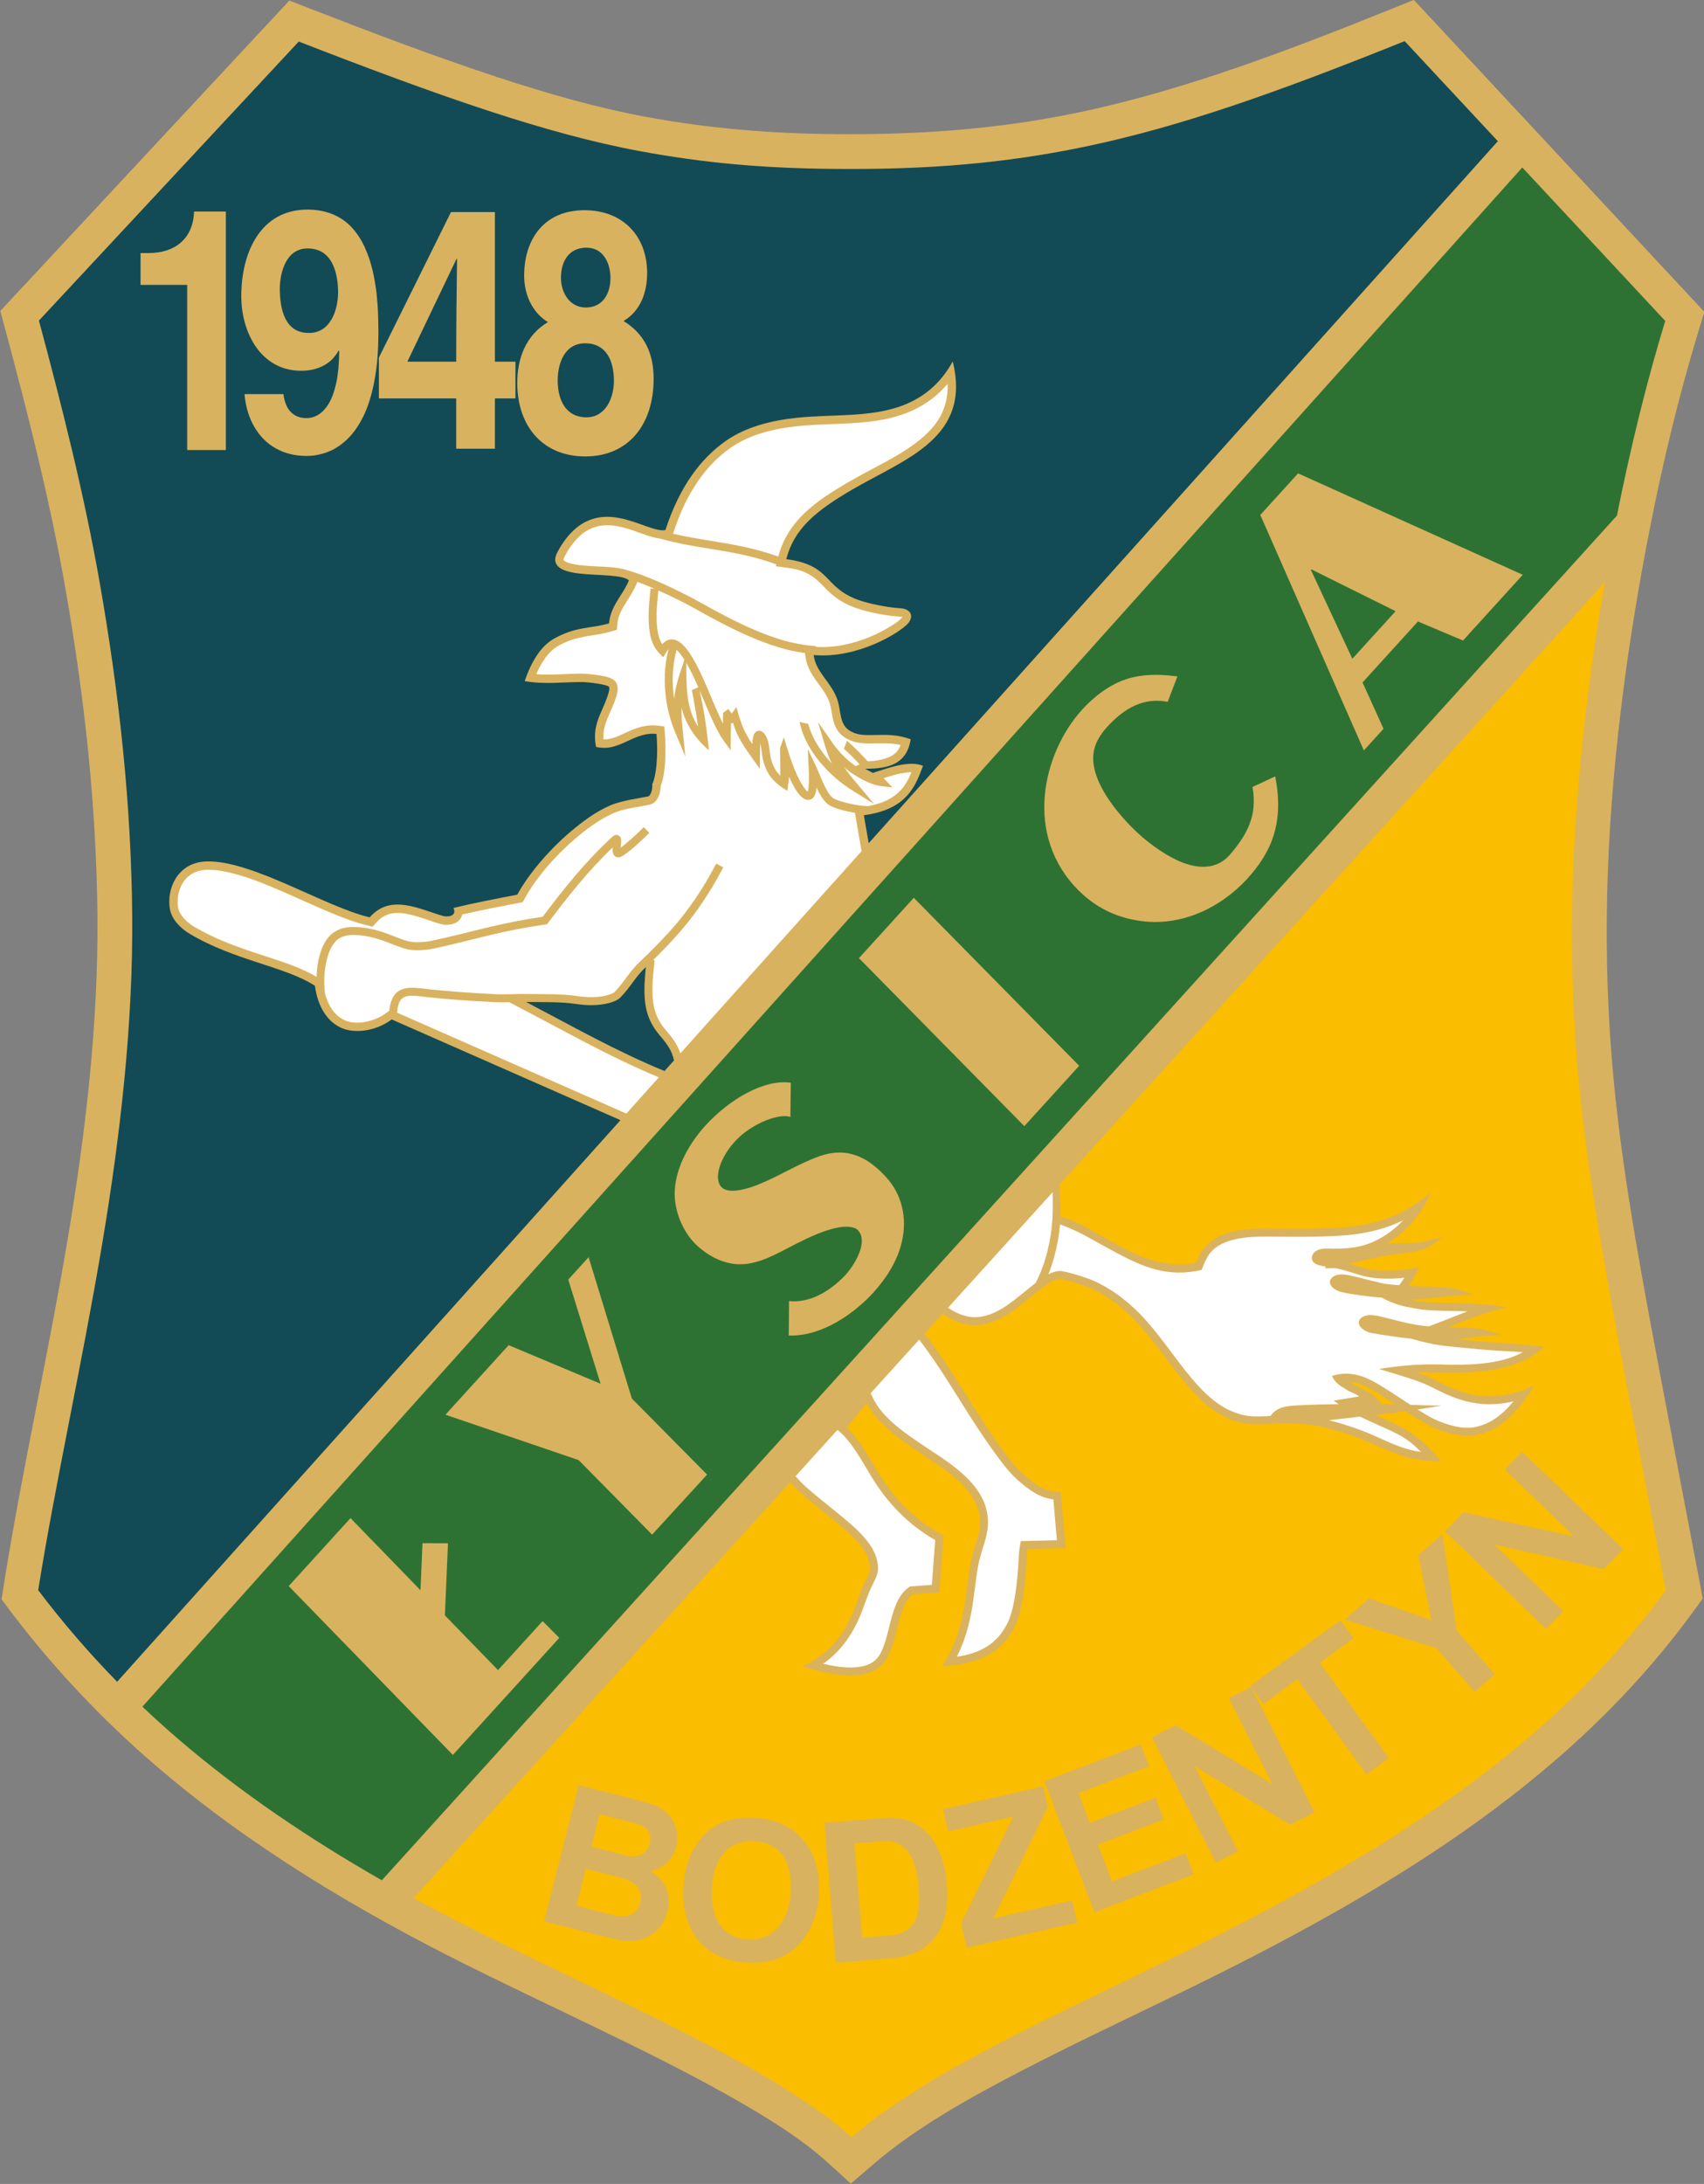 <?xml version="1.0" encoding="UTF-8"?>
<svg xmlns="http://www.w3.org/2000/svg" xmlns:xlink="http://www.w3.org/1999/xlink" width="442.7pt" height="567pt" viewBox="0 0 442.7 567" version="1.1">
<rect x="0" y="0" width="442.7" height="567" fill="#808080" stroke="none"/>
<defs>
<clipPath id="clip1">
  <path d="M 0 0 L 442.699 0 L 442.699 567 L 0 567 Z M 0 0 "/>
</clipPath>
</defs>
<g id="surface1">
<g clip-path="url(#clip1)" clip-rule="nonzero">
<path style=" stroke:none;fill-rule:evenodd;fill:rgb(85.156%,69.727%,37.256%);fill-opacity:1;" d="M 440.078 418.16 C 423.312 441.207 402.773 459.805 379.461 476.027 C 359.117 490.188 336.781 502.449 314.594 513.461 C 298.16 521.621 281.457 529.297 265.168 537.742 C 252.234 544.445 238.195 552.215 227.105 561.715 L 221.039 566.91 L 215.137 561.531 C 207.914 554.949 198.449 549.242 189.961 544.445 C 178.633 538.043 166.891 532.25 155.18 526.582 C 143.852 521.098 132.457 515.742 121.195 510.125 C 92.641 495.879 64.734 479.227 40.465 458.387 C 26.488 446.383 13.836 432.988 2.719 418.297 L 0.398 415.227 L 1 411.426 C 5.773 381.395 12.551 351.66 17.598 321.648 C 22.238 294.051 25.547 265.82 25.309 237.809 C 25.066 209.242 21.93 180.879 16.988 152.758 C 13.012 130.117 7.348 107.758 1.383 85.57 L 0.082 80.73 L 3.5 77.062 C 26 52.918 48.5 28.773 71 4.629 L 75.172 0.148 L 80.879 2.363 C 96.836 8.551 112.902 14.66 129.16 20.004 C 141.855 24.18 154.852 27.949 168.008 30.371 C 184.418 33.398 200.316 34.672 217.02 34.82 C 238.852 35.012 259.645 33.57 281.016 29.027 C 308.52 23.18 335.531 12.766 361.559 2.297 L 367.312 -0.02 L 442.793 80.969 L 441.273 85.953 C 436.219 102.523 432.148 119.465 428.781 136.457 C 422.617 167.535 418.254 200.66 417.539 232.363 C 417.172 248.824 417.723 265.125 419.336 281.512 C 421.969 308.188 427.168 334.789 432.113 361.117 C 435.25 377.805 438.48 394.477 441.648 411.156 L 442.375 414.996 Z M 440.078 418.16 "/>
</g>
<path style=" stroke:none;fill-rule:evenodd;fill:rgb(18.042%,44.701%,19.994%);fill-opacity:1;" d="M 395.496 43.477 L 432.629 83.316 C 427.742 99.328 423.547 116.508 420.082 133.855 L 99.203 488.164 C 80.543 477.496 62.559 465.445 46.355 451.531 C 43.16 448.785 40.039 445.973 36.996 443.086 Z M 395.496 43.477 "/>
<path style=" stroke:none;fill-rule:evenodd;fill:rgb(7.054%,29.417%,33.714%);fill-opacity:1;" d="M 10.113 83.227 C 32.613 59.078 55.113 34.934 77.613 10.789 C 113.84 24.84 141.734 34.719 166.367 39.262 C 182.914 42.312 198.066 43.691 216.941 43.855 C 240.414 44.066 260.965 42.531 282.895 37.867 C 306.555 32.836 330.793 24.414 364.934 10.68 L 389.141 36.656 L 225.691 218.91 L 224.426 211.652 C 228.883 211.082 231.887 209.73 233.945 208.145 C 237.613 205.32 238.883 201.18 239.797 198.828 C 236.266 197.352 231.148 199.277 226.738 200.66 L 224.781 199.594 C 230.883 199.57 235.551 198.41 236.602 191.945 C 233.207 190.641 230.129 190.785 227.562 190.82 C 224.652 190.863 223.074 190.914 221.219 189.973 C 217.773 188.223 218.707 184.523 217.363 181.141 C 215.637 176.789 211.949 174.473 211.395 170.07 C 222.902 171.059 233.863 164.191 235.902 161.848 C 237.414 160.105 236.832 158.059 233.75 157.898 C 231.449 157.777 227.66 157.141 224.449 156.223 C 221.012 155.242 218.48 153.801 215.98 151.203 C 213.547 148.676 211.477 146.09 204.281 145.172 C 206.285 137.27 211.996 132.594 221.375 127.125 C 235.082 119.137 252.445 113.766 247.52 93.844 C 244.129 100.055 239.234 103.68 233.59 105.602 C 225.48 108.359 216.312 107.531 207.191 108.449 C 200.539 109.121 193.828 110.805 188.672 114.395 C 182.023 119.023 176.508 126.414 172.879 137.617 C 170.32 138.102 165.992 135.488 161.059 134.52 C 156.609 133.645 150.453 133.852 145.438 142.246 C 144.656 143.555 143.934 144.895 144.375 146.09 C 144.93 147.59 146.828 148.484 150.559 148.906 C 155.23 149.434 161.758 149.152 163.395 150.676 C 162.59 152.613 161.488 154.168 160.516 155.746 C 159.34 157.652 158.422 159.527 158.223 161.84 C 153.484 163.242 149.918 162.551 144.109 165.707 C 141.156 167.309 138.379 170.742 136.324 176.82 C 141.293 177.773 146.707 177.035 151.219 177.07 C 152.914 177.086 157.746 177.703 158.191 178.305 C 158.707 179.008 157.27 182.344 156.293 184.547 C 155.121 187.211 154.066 189.879 154.852 193.914 C 158.398 194.719 160.844 193.387 163.805 192.043 C 165.848 191.113 168.059 190.25 170.559 190.543 C 171.035 196.332 170.449 201.699 169.449 203.594 C 169.605 204.801 169.062 206.602 168.395 206.758 C 167.113 207.051 161.402 207.852 158.703 209.031 C 155.277 210.527 152.574 212.398 149.496 214.871 C 143.105 220.012 137.348 226.836 134.391 232.27 C 128.914 233.332 123.23 234.406 117.812 235.723 C 118.387 236.953 117.891 237.949 115.902 237.926 C 114.188 237.902 108.148 234.926 103.562 234.844 C 101.078 234.797 98.492 235.418 96.043 238.16 C 84.219 235.363 65.52 223.32 53.676 223.645 C 46.062 223.852 43.23 230.832 44.145 236.031 C 44.66 238.949 47.285 241.246 49.246 242.418 C 60.914 249.387 74.051 250.895 81.82 255.926 C 82.594 261.781 85.383 265.547 89.004 267 C 92.301 268.32 97.703 267.738 101.758 264.664 L 161.199 290.816 L 30.43 436.625 C 23.113 429.156 16.273 421.23 9.926 412.844 C 14.258 385.578 21.254 354.414 26.512 323.148 C 31.297 294.684 34.582 265.672 34.348 237.734 C 34.102 208.762 30.98 180.164 25.891 151.191 C 21.93 128.66 16.219 105.941 10.113 83.227 Z M 10.113 83.227 "/>
<path style=" stroke:none;fill-rule:evenodd;fill:rgb(98.047%,74.022%,0%);fill-opacity:1;" d="M 416.859 151.258 C 411.891 180.293 409.027 208.84 408.504 232.16 C 407.465 278.398 413.391 310.402 423.23 362.785 C 426.039 377.723 429.223 394.176 432.766 412.844 C 416.078 435.789 396.07 453.457 374.297 468.609 C 355.398 481.762 332.688 494.391 310.574 505.367 C 276.645 522.211 242.109 536.961 221.223 554.852 C 201.703 537.059 158.219 518.492 125.227 502.035 C 119.277 499.066 113.34 495.984 107.453 492.773 L 205.281 384.793 C 207.766 387.695 211.484 390.453 214.445 392.922 C 219.27 396.945 224.691 400.887 225.801 405.43 C 226.438 408.031 225.539 409.062 224.668 410.836 C 223.473 413.266 222.762 415.945 221.336 419.199 C 219.418 423.586 215.824 429.457 208.418 432.602 C 219.973 436.227 227.754 436.016 230.727 429.945 C 233.48 424.332 233.422 416.578 237.156 413.902 L 244.027 413.395 L 245.141 398.648 C 236.578 394.152 231.355 387.562 228.098 382.184 C 225.723 378.258 223.199 373.602 220.031 370.613 L 225.137 364.273 C 225.609 365.18 226.145 366.055 226.797 366.926 C 229.02 369.895 232.242 372.469 235.027 374.453 C 237.262 376.047 239.316 377.422 241.328 378.73 C 247.512 382.762 252.719 386.812 254.176 392.086 C 255.664 397.477 253.141 400.078 252.023 406.441 C 250.754 413.656 250.898 423.125 244.844 432.539 C 255.027 432.039 260.5 428.648 263.645 422.242 C 266.551 416.312 266.672 403.797 266.957 402.129 L 276.832 401.898 L 275.57 387.301 C 271.691 387.367 269.285 385.727 265.969 382.867 C 263.637 380.859 261.828 378.309 259.711 375.402 C 253.699 367.152 247.598 355.84 240.219 346.23 L 244.895 341.07 C 248.086 343.242 251.324 344.516 255.152 343.898 C 257.484 343.523 259.895 342.543 262.426 340.844 C 265.434 338.828 268.367 336.035 272.086 333.418 C 272.762 332.945 274.055 332.121 275.383 332.031 C 277.035 332.32 279.125 332.914 281.562 333.746 C 285.348 335.043 290.254 338.039 294.559 342.453 C 296.914 344.863 299.141 347.664 301.359 350.586 C 306.051 356.77 310.637 363.301 316.32 366.801 C 318.715 368.281 321.465 369.348 324.102 369.668 C 327.191 370.043 330.207 369.543 333.383 369.555 C 337.344 369.574 341.023 369.832 343.898 370.523 C 359.871 374.375 360.562 379.125 374.379 379.395 C 372.312 376.887 370.043 374.426 366.672 372.086 C 364.02 370.242 360.594 368.875 357.324 367.34 C 359.91 367.039 362.508 366.727 365.137 366.371 C 366.887 367.508 368.699 368.652 370.547 369.695 C 375.273 372.363 380.215 372.906 382.211 372.727 C 388.215 372.188 393.43 368.234 398.484 359.77 C 393.484 362.047 388.66 362.949 383.93 362.277 C 380.195 361.75 377.438 360.574 373.77 358.711 C 372.336 357.984 369.965 356.887 367.965 356.285 C 369.387 356.215 372.281 356.266 374.145 356.32 C 384.859 356.637 394.98 355.621 401.117 349.648 C 394.848 348.863 385.605 348.484 378.602 347.656 C 382.52 347.23 386.383 346.559 390.293 346.617 C 388 345.926 386.215 345.285 384.242 344.98 C 382.73 344.746 380.406 344.719 378.934 344.652 C 378.039 344.613 377.188 344.586 376.367 344.562 C 381.141 342.633 385.926 340.617 391.473 339.43 C 382.715 337.867 375.266 338.508 369.848 337.961 C 368.508 337.828 367.309 337.617 366.297 337.348 C 372.508 337.266 376.047 336.184 382.898 336.098 C 380.379 335.293 378.473 334.535 376.277 334.328 C 373.281 334.043 369.984 334.055 365.953 333.824 C 367.004 332.316 368.059 330.617 368.824 328.938 C 364.848 329.902 360.723 330.059 357.574 329.754 C 354.734 329.484 352.715 328.676 350.547 328.008 C 353.719 327.457 356.68 326.469 361.922 325.66 C 364.719 325.23 368.156 324.961 369.684 324.352 C 371.754 323.527 372.617 322.84 374.648 321.246 C 371.973 321.727 370.73 322.371 368.426 322.621 C 365.973 322.887 363.031 322.66 360.449 322.809 C 366.684 319.035 370.117 313.285 371.699 309.637 C 363.934 316.207 356.191 318.23 348.125 318.734 C 342.52 319.082 336.809 319.047 331.594 318.992 C 328.027 318.957 324.508 318.945 321.602 319.457 C 317.254 320.219 314.758 321.82 312.945 323.902 C 311.859 325.148 311.258 326.598 310.734 327.898 C 295.922 330.484 285.391 318.203 275.473 315.891 C 275.543 313.609 275.398 310.285 275.238 307.578 Z M 362.43 364.586 C 357.691 361.453 353.574 358.77 350.695 358.824 C 351.605 359.555 353.781 360.293 356.344 361.961 C 357.324 362.598 358.223 363.406 358.871 364.488 C 360.074 364.516 361.254 364.547 362.43 364.586 Z M 362.43 364.586 "/>
<path style=" stroke:none;fill-rule:evenodd;fill:rgb(100%,100%,100%);fill-opacity:1;" d="M 246.188 99.652 C 243.074 103.344 239.102 106.023 234.293 107.66 C 225.754 110.566 216.289 109.719 207.41 110.617 C 201.434 111.219 194.906 112.707 189.914 116.18 C 182.309 121.473 177.75 129.633 174.949 138.289 L 174.859 138.562 C 178.145 139.34 181.453 139.887 184.809 140.426 C 190.855 141.398 196.453 142.41 202.207 144.5 C 204.664 135.047 212.254 129.926 220.277 125.246 C 222.168 124.145 224.09 123.109 226.02 122.082 C 231.996 118.887 239.922 114.945 243.691 109.117 C 245.613 106.145 246.297 102.945 246.188 99.652 Z M 223.84 220.973 L 176.75 273.48 C 176.105 271.531 175.09 269.93 173.449 268.008 C 173.301 267.836 173.152 267.66 173.008 267.488 C 171.816 266.074 170.938 264.703 170.328 262.945 C 169.016 259.172 169.559 254.23 169.961 250.328 L 170.066 249.293 L 169.688 249.254 C 172.312 246.695 174.801 244.098 177.223 241.262 C 181.121 236.695 184.605 231.395 187.414 226.098 L 187.898 225.18 L 186.066 224.211 L 185.582 225.125 C 182.844 230.289 179.441 235.465 175.645 239.914 C 172.637 243.434 169.531 246.574 166.176 249.75 C 165.035 250.828 164.016 252.059 163.082 253.32 C 161.992 254.797 160.961 256.23 159.668 257.543 C 159.16 258.062 157.477 258.477 156.793 258.605 C 154.613 259.016 152.262 258.941 150.078 258.617 C 145.738 257.969 141.727 258.152 137.383 258.059 C 135.848 258.027 134.312 258.074 132.777 258.109 L 132.742 258.094 L 132.73 258.113 C 131.27 258.145 129.805 258.168 128.344 258.094 C 121.969 257.77 115.48 257.328 109.141 256.57 C 103.867 255.941 101.68 257.547 101.133 262.41 L 100.445 262.93 C 97.734 264.984 93.09 266.293 89.812 264.98 C 86.891 263.809 85.258 260.98 84.457 258.031 C 84.086 255.121 84.184 251.938 84.91 249.086 C 85.375 247.27 86.332 244.789 87.984 243.723 C 89.625 242.664 91.34 242.66 93.219 242.797 C 95.469 242.961 97.844 243.605 99.961 244.367 C 101.914 245.07 103.781 245.973 105.809 246.449 C 107.664 246.883 110.738 246.68 112.609 246.277 C 117.305 245.273 121.918 244.082 126.582 242.945 C 131.613 241.719 136.559 240.742 141.691 240.02 L 142.117 239.961 L 142.379 239.617 C 147.57 232.699 152.902 225.984 159.172 220.02 C 159.109 220.895 159.133 221.941 159.934 222.41 C 160.379 222.672 160.887 222.637 161.34 222.426 C 163.02 221.648 166.582 218.332 167.965 216.949 L 168.699 216.219 L 167.23 214.75 L 166.5 215.484 C 165.715 216.266 164.887 217.02 164.051 217.75 C 163.434 218.289 162.184 219.406 161.223 220.082 C 161.324 218.945 161.75 217.391 160.648 216.875 C 160.098 216.617 159.555 216.832 159.141 217.211 C 152.281 223.477 146.543 230.625 140.977 238.027 C 135.926 238.75 131.051 239.723 126.09 240.93 C 121.449 242.059 116.848 243.246 112.172 244.25 C 110.621 244.578 107.824 244.789 106.281 244.43 C 104.359 243.977 102.523 243.086 100.664 242.418 C 98.367 241.586 95.812 240.906 93.371 240.727 C 91 240.555 88.926 240.648 86.859 241.977 C 83.598 244.078 82.406 249.152 82.223 253.609 C 77.875 251.012 72.422 249.391 67.676 247.832 C 61.688 245.863 55.801 243.797 50.363 240.547 C 48.684 239.547 46.648 237.691 46.289 235.652 C 45.906 233.477 46.352 231.004 47.547 229.137 C 48.957 226.926 51.145 225.891 53.734 225.82 C 60.23 225.641 69.414 229.707 75.324 232.305 C 78.844 233.855 82.344 235.461 85.891 236.938 C 88.996 238.23 92.27 239.504 95.543 240.277 L 96.805 240.578 L 97.668 239.609 C 99.316 237.762 101.062 236.973 103.523 237.02 C 104.809 237.043 106.168 237.328 107.41 237.656 C 108.988 238.07 110.531 238.605 112.074 239.133 C 113.16 239.5 114.738 240.086 115.875 240.102 C 117.508 240.117 119.195 239.594 119.918 237.992 C 120.004 237.801 120.07 237.609 120.117 237.414 C 124.984 236.285 129.902 235.359 134.805 234.406 L 135.812 234.211 L 136.301 233.312 C 139.605 227.238 145.457 220.91 150.859 216.566 C 153.617 214.348 156.312 212.449 159.574 211.023 C 162.301 209.836 165.98 209.551 168.887 208.875 C 170.832 208.426 171.664 205.926 171.652 204.012 C 173.098 200.504 173.008 193.785 172.727 190.363 L 172.578 188.59 L 170.812 188.383 C 167.957 188.047 165.457 188.902 162.906 190.062 C 160.801 191.016 158.98 192.02 156.781 191.973 C 156.617 189.617 157.246 187.781 158.285 185.426 C 158.59 184.738 158.891 184.051 159.176 183.355 C 159.875 181.648 161.188 178.699 159.941 177.012 C 158.996 175.73 156.27 175.418 154.781 175.211 C 153.637 175.055 152.387 174.906 151.234 174.895 C 147.32 174.863 143.273 175.352 139.336 175.031 C 140.598 172.094 142.465 169.074 145.145 167.617 C 148.191 165.965 150.574 165.453 153.93 164.938 C 155.598 164.684 157.215 164.406 158.84 163.926 L 160.266 163.508 L 160.391 162.027 C 160.555 160.102 161.367 158.504 162.367 156.887 C 163.473 155.094 164.586 153.477 165.402 151.512 L 165.586 151.066 C 167.117 151.625 168.641 152.25 170.105 152.883 L 169.031 152.766 L 168.918 153.797 C 168.551 157.145 168.25 161.129 168.852 164.461 C 169.211 166.461 169.91 168.238 171.371 169.691 L 172.324 170.637 L 173 169.477 C 173.148 169.223 173.395 168.836 173.688 168.531 C 172.555 172.852 172.422 177.574 173.148 182.109 L 173.156 182.152 L 173.156 182.172 C 173.227 182.609 173.309 183.043 173.395 183.473 L 173.402 183.527 C 173.449 183.746 173.492 183.965 173.543 184.184 C 173.586 184.391 173.637 184.598 173.684 184.801 L 173.711 184.91 C 173.758 185.113 173.809 185.312 173.863 185.512 L 173.867 185.523 C 173.922 185.734 173.977 185.945 174.035 186.156 L 174.039 186.156 L 174.051 186.199 C 174.168 186.617 174.293 187.027 174.422 187.434 L 174.426 187.438 L 174.484 187.621 L 174.512 187.707 L 174.527 187.75 L 174.617 188.016 L 174.625 188.043 L 174.629 188.047 L 174.711 188.285 L 174.762 188.426 L 174.766 188.438 L 174.859 188.699 L 174.867 188.719 L 174.969 188.984 L 174.984 189.027 L 175 189.066 L 175.109 189.352 L 175.238 189.676 L 175.242 189.688 L 175.371 189.996 L 178.062 196.434 L 177.359 189.492 C 177.148 187.41 177.02 185.543 177.066 183.715 C 178.195 188.449 181.102 192.191 184.18 194.797 L 183.859 191.895 C 183.418 187.891 182.75 183.66 181.863 179.73 L 181.793 179.316 C 182.094 180.016 182.383 180.711 182.676 181.398 C 183.535 183.43 184.387 185.469 185.324 187.465 C 186.07 189.062 186.93 190.809 187.969 192.238 L 189.805 194.762 L 189.898 187.812 L 190.469 187.688 C 191.406 191.191 193.496 194.121 195.551 197 L 197.414 199.609 L 197.434 196.406 C 197.438 195.922 197.441 194.277 197.531 193.012 C 197.594 193.227 197.641 193.422 197.664 193.559 C 197.957 195.266 197.965 196.66 198.539 198.375 C 199.465 201.129 200.812 202.785 203.199 204.453 L 204.57 205.328 L 205.016 201.664 C 205.457 202.684 205.723 203.246 206.242 204.176 C 206.98 205.496 208.508 208.016 210.348 207.629 C 211.613 207.363 211.957 205.891 212.102 204.797 C 212.113 204.691 212.129 204.582 212.141 204.473 C 212.875 206.07 213.727 207.586 214.852 208.602 C 216.09 209.723 219.383 210.574 222.105 211.012 Z M 171.168 279.699 L 162.727 289.113 L 103.164 262.906 C 103.512 259.027 104.723 258.133 108.895 258.633 C 115.281 259.395 121.816 259.84 128.238 260.164 C 129.59 260.234 130.941 260.223 132.289 260.195 L 132.715 260.414 C 145.531 267.02 157.875 274.18 171.168 279.699 Z M 171.383 139.805 C 169.922 139.645 168.418 139.121 167.137 138.664 C 164.992 137.91 162.879 137.094 160.641 136.656 C 154.461 135.441 150.477 138.059 147.305 143.359 C 147.117 143.68 146.348 144.969 146.414 145.336 C 146.738 146.211 150.074 146.66 150.801 146.742 C 152.125 146.891 153.469 146.965 154.797 147.039 C 156.848 147.148 160.492 147.188 162.992 148.047 L 163.172 148.098 C 165.922 148.883 168.719 150.02 171.336 151.156 C 175.012 152.758 178.621 154.555 182.121 156.508 C 190.531 161.199 201.227 166.863 210.879 167.648 L 211.914 167.73 L 211.898 167.926 C 216.801 168.281 221.852 167.117 226.348 165.207 C 228.402 164.332 232.77 162.129 234.258 160.418 C 234.301 160.371 234.367 160.285 234.426 160.195 C 234.168 160.117 233.801 160.078 233.637 160.07 C 230.508 159.906 226.879 159.18 223.848 158.316 C 220.047 157.23 217.16 155.57 214.41 152.711 C 214.215 152.508 214.02 152.301 213.824 152.098 C 210.75 148.875 208.52 147.906 204.008 147.328 L 201.57 147.02 L 201.695 146.523 C 196 144.434 190.461 143.434 184.48 142.477 C 180.051 141.766 175.707 141.031 171.383 139.805 Z M 181.414 178.426 C 180.652 176.66 179.848 174.902 178.941 173.246 C 178.805 172.992 178.574 172.574 178.281 172.082 L 178.281 172.227 L 178.289 172.949 L 178.293 173.434 L 178.293 173.473 L 178.305 174.156 L 178.305 174.176 L 178.309 174.516 L 178.312 174.637 L 178.312 174.828 L 178.316 174.879 L 178.316 175.039 L 178.32 175.117 L 178.32 175.238 L 178.324 175.301 L 178.324 175.387 L 178.328 175.531 L 178.332 175.602 L 178.34 176.082 L 178.34 176.086 L 178.344 176.172 L 178.344 176.223 L 178.352 176.449 L 178.355 176.566 L 178.355 176.691 L 178.359 176.766 L 178.359 176.809 L 178.363 176.871 L 178.363 176.934 L 178.367 177.055 L 178.371 177.117 L 178.371 177.176 L 178.375 177.246 L 178.379 177.297 L 178.379 177.398 L 178.383 177.418 L 178.391 177.66 C 178.543 181.699 179.227 185.363 181.355 188.602 C 180.91 185.422 180.352 182.32 179.75 179.176 Z M 177.809 171.309 C 177.215 170.375 176.488 169.355 175.785 168.711 C 175.734 168.898 175.684 169.086 175.637 169.277 L 175.594 169.445 L 175.582 169.5 L 175.578 169.512 L 175.559 169.59 L 175.555 169.602 L 175.547 169.637 L 175.547 169.648 L 175.457 170.039 L 175.457 170.043 L 175.426 170.18 L 175.422 170.191 L 175.422 170.203 L 175.414 170.23 L 175.414 170.242 L 175.375 170.426 L 175.371 170.441 L 175.297 170.812 L 175.293 170.84 L 175.254 171.043 L 175.219 171.242 L 175.148 171.648 L 175.117 171.852 L 175.09 172.055 L 175.059 172.258 L 175.031 172.461 L 175.016 172.574 L 175.016 172.59 C 174.965 172.977 174.926 173.367 174.891 173.758 L 174.887 173.793 C 174.855 174.148 174.832 174.508 174.812 174.863 L 174.812 174.902 L 174.809 174.938 L 174.801 175.145 L 174.793 175.355 L 174.785 175.562 L 174.785 175.594 L 174.777 175.898 L 174.777 175.98 L 174.773 176.188 L 174.773 176.578 C 174.773 176.883 174.777 177.188 174.789 177.492 L 174.789 177.516 L 174.801 177.859 L 174.812 178.07 L 174.812 178.109 L 174.82 178.277 L 174.832 178.488 L 174.848 178.695 L 174.863 178.906 L 174.879 179.113 L 174.895 179.324 L 174.902 179.395 L 174.902 179.418 L 174.938 179.797 L 174.953 179.949 L 174.961 180 L 174.977 180.156 L 175.023 180.57 L 175.051 180.777 L 175.055 180.801 L 175.105 181.195 L 175.109 181.199 L 175.137 181.402 C 175.289 179.953 175.566 178.488 176 176.938 L 176.027 176.848 L 176.031 176.824 L 176.051 176.754 L 176.066 176.711 L 176.078 176.664 L 176.117 176.531 L 176.152 176.402 L 176.156 176.391 L 176.164 176.371 L 176.184 176.301 L 176.195 176.262 L 176.23 176.148 L 176.262 176.039 L 176.266 176.031 L 176.289 175.941 L 176.297 175.926 L 176.316 175.852 L 176.328 175.816 L 176.395 175.594 L 176.398 175.586 L 176.426 175.496 L 176.43 175.484 L 176.465 175.375 L 176.48 175.32 L 176.5 175.266 L 176.531 175.156 L 176.535 175.145 L 176.566 175.055 L 176.566 175.047 L 176.594 174.969 L 176.602 174.938 L 176.621 174.879 L 176.637 174.828 L 176.668 174.73 L 176.672 174.719 L 176.676 174.703 L 176.703 174.617 L 176.707 174.609 L 176.734 174.531 L 176.742 174.5 L 176.777 174.395 L 176.812 174.285 L 176.82 174.27 L 176.82 174.258 L 176.883 174.066 L 176.902 174.008 L 176.918 173.957 L 176.934 173.922 L 176.953 173.852 L 176.984 173.762 L 176.988 173.746 L 176.992 173.742 L 177.027 173.637 L 177.062 173.527 L 177.098 173.422 L 177.133 173.312 L 177.172 173.203 L 177.207 173.098 L 177.242 172.988 L 177.25 172.965 L 177.277 172.879 L 177.281 172.879 L 177.309 172.793 L 177.316 172.773 L 177.336 172.707 L 177.352 172.664 L 177.387 172.559 L 177.418 172.473 L 177.426 172.449 L 177.426 172.441 L 177.457 172.355 L 177.461 172.34 L 177.496 172.23 L 177.516 172.184 L 177.531 172.125 L 177.543 172.094 L 177.57 172.016 L 177.586 171.969 L 177.605 171.906 L 177.641 171.801 L 177.789 171.363 Z M 225.531 209.281 C 228.051 208.828 230.598 207.977 232.617 206.422 C 234.762 204.77 235.863 202.742 236.805 200.48 C 234.582 200.492 231.801 201.309 229.559 202.031 L 229.715 202.191 L 231.855 204.441 L 228.922 204.094 C 226.531 203.809 223.773 202.348 221.781 201.051 C 220.812 200.418 220.168 199.934 219.289 199.176 C 220.398 200.742 221.422 202.004 222.906 203.734 L 227.082 208.723 L 221.578 205.293 C 215.672 201.684 209.695 195.254 207.969 188.434 L 207.715 187.43 L 209.98 187.926 C 210.898 191.551 213.316 195.262 216.121 198.238 C 214.66 195.375 213.844 191.77 212.527 187.477 L 215.852 192.223 C 217.555 194.844 219.777 197.148 222.348 198.93 L 223.32 198.422 C 222.105 197.117 220.863 195.828 219.59 194.695 L 219.25 194.387 L 220.059 192.312 L 220.973 193.145 C 222.504 194.512 223.988 196.086 225.434 197.652 C 227.676 197.574 230.531 197.133 232.277 195.809 C 233.105 195.184 233.637 194.344 233.988 193.414 C 231.887 192.926 229.863 192.965 227.59 192.996 C 224.926 193.035 222.676 193.152 220.234 191.91 C 218.922 191.246 217.906 190.289 217.219 188.988 C 215.992 186.684 216.25 184.227 215.344 181.941 C 214.246 179.18 212.008 177.055 210.598 174.449 C 209.895 173.152 209.422 171.805 209.238 170.34 L 209.137 169.547 C 199.566 168.309 189.379 162.934 181.109 158.32 C 177.844 156.5 174.48 154.812 171.059 153.301 L 170.98 154.023 C 170.641 157.148 170.332 160.98 170.895 164.094 C 171.102 165.242 171.43 166.312 172.047 167.25 C 172.66 166.559 173.438 166.031 174.406 165.984 C 177.234 165.852 179.617 170.156 180.762 172.254 C 182.215 174.906 183.41 177.805 184.59 180.59 C 185.438 182.598 186.281 184.613 187.203 186.586 C 187.398 187.004 187.602 187.434 187.816 187.867 L 187.848 185.125 L 189.219 184.051 L 190.105 185.246 L 191.359 183.52 C 191.629 184.922 192.047 185.992 192.484 187.391 C 193.117 189.418 194.238 191.379 195.438 193.195 C 195.461 192.852 195.488 192.516 195.527 192.18 C 195.633 191.281 195.84 190.023 196.883 189.762 C 197.176 189.688 197.484 189.719 197.762 189.832 C 198.887 190.297 199.52 192.117 199.711 193.207 C 199.98 194.773 199.984 196.156 200.508 197.711 C 201.043 199.305 201.715 200.414 202.73 201.406 L 202.652 194.238 L 203.641 191.41 C 204.184 193.18 204.707 194.957 205.301 196.707 C 206 198.77 206.824 200.859 207.82 202.734 C 208.078 203.223 209.168 205.129 209.832 205.527 C 210.297 204.473 210.137 200.426 210.098 199.582 L 209.863 194.445 L 212.07 199.09 C 213.141 201.336 214.449 205.438 216.246 207.062 C 217.125 207.859 220.879 208.711 222.074 208.922 C 223.098 209.102 224.148 209.238 225.184 209.27 Z M 225.531 209.281 "/>
<path style=" stroke:none;fill-rule:evenodd;fill:rgb(8.228%,29.417%,33.714%);fill-opacity:1;" d="M 175.109 275.305 L 172.641 278.062 C 160.188 272.957 148.574 266.367 136.66 260.125 C 136.887 260.125 137.113 260.129 137.336 260.133 C 141.578 260.227 145.543 260.035 149.77 260.668 C 152.184 261.031 154.766 261.098 157.176 260.645 C 158.387 260.418 160.254 259.906 161.145 259 C 162.512 257.613 163.598 256.113 164.75 254.555 C 165.609 253.391 166.551 252.254 167.602 251.258 L 167.801 251.07 C 167.387 255.141 167.031 259.789 168.367 263.629 C 169.062 265.625 170.066 267.219 171.418 268.824 C 173.469 271.258 174.516 272.711 175.109 275.305 Z M 175.109 275.305 "/>
<path style=" stroke:none;fill-rule:evenodd;fill:rgb(100%,100%,100%);fill-opacity:1;" d="M 246.289 339.531 C 248.852 341.215 251.684 342.355 254.82 341.852 C 257.152 341.477 259.324 340.43 261.27 339.121 C 263.969 337.312 266.449 335.094 269.062 333.078 C 271.629 328.191 273.07 322.047 273.41 316.609 C 273.445 315.996 273.469 315.383 273.484 314.77 L 273.488 314.355 L 273.496 313.316 L 273.512 313.316 C 273.52 312.043 273.508 310.773 273.484 309.512 Z M 272.379 330.816 C 273.277 330.355 274.242 330.027 275.242 329.961 L 275.496 329.941 L 275.742 329.984 C 277.922 330.371 280.145 331.066 282.234 331.781 C 287.281 333.508 292.348 337.215 296.047 341.004 C 298.566 343.59 300.828 346.457 303.012 349.332 C 306.973 354.555 311.789 361.574 317.406 365.035 C 319.477 366.312 321.934 367.312 324.355 367.605 C 326.23 367.836 328.176 367.715 330.109 367.602 C 331.773 364.992 335.121 364.961 337.902 364.82 C 341.238 364.652 344.484 364.602 347.805 364.551 C 347.371 364.266 346.918 363.957 346.445 363.629 L 353.109 362.547 C 352.129 361.727 350.934 361.5 349.945 360.859 C 348.422 359.879 347.023 359.324 346.031 357.223 C 348.34 356.48 350.387 356.504 352.41 356.93 C 354.992 357.473 357.742 359.125 359.777 360.395 C 362.023 361.793 364.207 363.281 366.426 364.727 C 369 364.816 371.633 364.898 374.484 364.926 C 372.391 365.297 370.332 365.625 368.293 365.926 C 368.93 366.324 369.57 366.719 370.215 367.102 C 370.664 367.371 371.113 367.633 371.57 367.891 C 374.246 369.402 378.887 370.941 382.027 370.66 C 386.691 370.242 390.324 367.348 393.195 363.812 C 390.09 364.559 386.895 364.797 383.637 364.332 C 379.598 363.762 376.426 362.391 372.828 360.562 C 371.555 359.914 370.148 359.262 368.75 358.738 C 365.328 357.465 361.746 356.504 358.262 355.406 C 363.617 354.551 368.797 354.086 374.207 354.246 C 380.68 354.438 389.609 354.426 395.617 351.055 C 393.242 350.855 390.629 350.789 388.266 350.609 C 385.477 350.398 382.68 350.184 379.895 349.887 C 375.312 349.402 372.906 349.387 366.652 347.555 C 363.301 347.199 359.602 346.664 356.496 346.109 C 354.141 345.684 352.816 344.199 353.027 343.121 C 353.27 341.902 354.938 341.234 356.914 341.473 C 358.164 341.625 359.258 341.945 360.355 342.211 C 362.773 342.789 365.039 343.449 367.82 343.926 C 369.016 344.129 370.137 344.258 371.23 344.344 C 374.57 343.113 377.902 341.727 381.266 340.457 C 380.629 340.43 379.988 340.406 379.348 340.391 C 376.137 340.297 372.832 340.348 369.641 340.027 C 368.547 339.883 367.152 339.59 365.895 339.367 C 363.508 338.949 361.098 338.039 359.035 336.906 C 355.465 336.613 351.32 336.109 348.547 335.449 C 346.609 334.988 345.41 333.805 345.508 332.703 C 345.605 331.605 347.102 330.754 348.824 330.859 C 351.027 331 355.16 332.289 358.781 333.094 C 360.312 333.434 361.949 333.555 363.52 333.66 C 363.984 333.035 364.441 332.391 364.875 331.734 C 362.367 332.016 359.801 332.055 357.375 331.82 C 354.328 331.531 352.098 330.594 349.242 329.785 C 348.473 329.566 347.699 329.395 346.922 329.246 C 346.043 329.273 345.246 329.285 344.297 329.285 L 344.41 328.812 L 343.879 328.723 C 342.633 328.52 341.082 328.211 340.84 326.852 C 340.711 326.113 341.117 325.473 341.535 325.07 C 342.453 324.188 344.129 324.105 345.23 324.141 C 348.605 324.254 352.34 324.113 355.648 322.855 C 359.07 321.547 362.078 319.438 364.555 316.809 C 359.59 319.219 354.27 320.43 348.254 320.805 C 342.699 321.152 337.133 321.125 331.574 321.066 C 328.555 321.035 325.113 320.98 322.145 321.5 C 319.305 322 316.906 322.828 315.074 324.578 C 313.574 326.02 312.941 327.812 312.18 329.699 C 303.492 331.73 297.062 329.016 289.895 325.168 C 287.098 323.664 284.824 322.402 282.051 320.863 C 279.938 319.691 277.664 318.73 275.398 317.879 C 275.023 322.148 274.02 326.719 272.379 330.816 Z M 345.238 368.715 C 348.66 369.578 351.98 370.641 355.258 371.98 C 357.633 372.957 359.941 374.094 362.32 375.051 C 364.746 376.031 366.828 376.617 369.195 376.949 C 368.078 375.859 366.926 374.758 365.535 373.789 C 363.266 372.211 360.605 371.125 358.09 369.98 C 356.34 369.184 354.871 368.543 353.359 367.789 C 350.656 368.09 347.957 368.391 345.238 368.715 Z M 345.238 368.715 "/>
<path style=" stroke:none;fill-rule:evenodd;fill:rgb(100%,100%,100%);fill-opacity:1;" d="M 226.203 361.699 C 226.832 363.109 227.551 364.469 228.461 365.684 C 230.508 368.418 233.465 370.793 236.23 372.762 C 238.277 374.219 240.355 375.621 242.461 376.992 C 247.785 380.461 254.391 385.074 256.176 391.531 C 257.836 397.535 255.062 401.125 254.066 406.801 C 253.348 410.875 253.07 414.98 252.262 419.066 C 251.492 422.973 250.34 426.629 248.609 430.109 C 254.277 429.289 258.977 427.047 261.781 421.328 C 262.863 419.121 263.43 416.125 263.797 413.707 C 264.168 411.258 264.395 408.785 264.566 406.316 C 264.668 404.914 264.676 403.141 264.91 401.777 L 265.199 400.094 L 274.574 399.875 L 273.66 389.277 C 270.07 388.828 267.52 386.945 264.613 384.441 C 262.023 382.211 260.031 379.371 258.031 376.625 C 252.66 369.25 248.129 361.164 242.977 353.605 C 241.633 351.637 240.25 349.691 238.805 347.793 Z M 226.203 361.699 "/>
<path style=" stroke:none;fill-rule:evenodd;fill:rgb(100%,100%,100%);fill-opacity:1;" d="M 206.684 383.246 C 209.113 386.188 213.051 389.059 215.773 391.328 C 219.934 394.797 226.477 399.453 227.816 404.938 C 228.574 408.023 227.785 409.195 226.527 411.75 C 225.25 414.359 224.422 417.328 223.238 420.031 C 221.102 424.922 218.047 429.02 213.852 431.957 C 218.523 433.047 224.23 433.684 227.254 431.137 C 227.945 430.559 228.469 429.84 228.863 429.031 C 229.516 427.707 229.98 426.27 230.379 424.848 C 231.512 420.828 232.352 414.789 235.945 412.215 L 236.422 411.875 L 242.09 411.457 L 242.973 399.828 C 235.957 395.855 230.504 390.164 226.324 383.258 C 224.105 379.594 221.105 373.938 217.566 371.234 Z M 206.684 383.246 "/>
<path style=" stroke:none;fill-rule:evenodd;fill:rgb(85.156%,69.727%,37.256%);fill-opacity:1;" d="M 36.516 73.957 L 48.629 73.957 L 48.629 116.832 L 58.676 116.832 L 58.676 54.914 L 50.422 54.914 C 50.156 62.168 45.281 65.699 38.613 65.699 L 36.512 65.699 Z M 36.516 73.957 "/>
<path style=" stroke:none;fill-rule:evenodd;fill:rgb(85.156%,69.727%,37.256%);fill-opacity:1;" d="M 72.688 75.031 C 72.719 70.457 74.477 64.383 80.039 64.504 C 86.297 64.555 87.836 70.812 87.836 75.996 C 87.801 80.582 85.805 86.438 80.336 86.438 C 73.973 86.531 72.723 80.219 72.688 75.031 Z M 63.52 102.316 C 63.828 105.637 64.688 108.484 66.105 110.883 C 67.512 113.281 69.359 115.125 71.652 116.41 C 73.945 117.699 76.578 118.355 79.539 118.371 C 81.418 118.387 83.25 118.047 85.07 117.363 C 86.875 116.688 88.574 115.594 90.172 114.07 C 91.754 112.566 93.16 110.578 94.391 108.105 C 95.602 105.621 96.562 102.594 97.242 99.027 C 97.938 95.445 98.293 91.246 98.309 86.438 C 98.309 85.164 98.293 83.66 98.234 81.902 C 98.191 80.148 98.043 78.262 97.836 76.246 C 97.613 74.242 97.258 72.211 96.785 70.148 C 96.297 68.102 95.633 66.129 94.789 64.254 C 93.945 62.383 92.863 60.703 91.547 59.227 C 88.543 55.852 84.355 54.426 79.93 54.414 C 67.66 54.383 62.715 65.59 62.684 76.785 C 62.656 86.227 67.684 96.188 78.148 96.262 C 80.637 96.281 83.129 95.699 85.172 94.23 C 86.254 93.469 87.184 92.387 87.984 91 L 88.133 91.176 C 88.102 94.434 87.836 97.168 87.363 99.406 C 86.875 101.629 86.223 103.414 85.426 104.758 C 84.613 106.102 83.711 107.066 82.703 107.668 C 81.711 108.266 80.676 108.559 79.613 108.543 C 78.027 108.559 76.711 108.078 75.664 107.082 C 74.613 106.102 73.945 104.539 73.637 102.402 L 73.637 102.316 Z M 63.52 102.316 "/>
<path style=" stroke:none;fill-rule:evenodd;fill:rgb(85.156%,69.727%,37.256%);fill-opacity:1;" d="M 105.832 93.898 L 118.598 67.223 L 118.742 67.223 C 118.742 67.879 118.715 69.352 118.688 71.652 C 118.656 73.941 118.613 76.973 118.582 80.723 C 118.555 84.48 118.523 88.871 118.523 93.898 Z M 133.918 93.898 L 128.578 93.898 L 128.578 55.062 L 117.168 55.062 L 98.434 92.848 L 98.434 103.434 L 118.523 103.434 L 118.523 116.496 L 128.578 116.496 L 128.578 103.434 L 133.918 103.434 Z M 133.918 93.898 "/>
<path style=" stroke:none;fill-rule:evenodd;fill:rgb(85.156%,69.727%,37.256%);fill-opacity:1;" d="M 152.355 79.832 C 147.969 79.918 145.738 75.949 145.738 72.113 C 145.738 67.801 147.82 64.324 152.332 64.305 C 156.934 64.285 158.586 68.617 158.598 72.113 C 158.613 75.973 156.797 79.742 152.355 79.832 Z M 169.816 98.332 C 169.816 91.91 167.57 86.762 162 83.34 C 166.555 80.613 168.133 75.715 168.125 70.801 C 168.105 61.363 161.898 54.602 151.887 54.578 C 141.332 54.555 136.199 62.148 136.176 71.496 C 136.164 76.328 138.152 81.031 142.348 83.629 C 136.586 87.07 134.344 93.098 134.383 99.559 C 134.453 110.84 141.184 118.531 152.102 118.5 C 163.277 118.469 169.816 110.238 169.816 98.332 Z M 159.496 98.859 C 159.496 103.301 157.371 108.34 152.355 108.344 C 147.02 108.348 144.879 103.871 144.891 98.77 C 144.898 94.391 146.621 89.066 152.141 89.125 C 157.426 89.18 159.496 93.555 159.496 98.859 Z M 159.496 98.859 "/>
<path style=" stroke:none;fill-rule:evenodd;fill:rgb(85.156%,69.727%,37.256%);fill-opacity:1;" d="M 217.172 509.578 L 231.25 508.426 C 236.992 507.953 241.418 506.023 244.094 501.125 C 246.188 497.297 246.289 493.043 245.938 488.746 C 245.176 479.43 240.211 471.125 229.898 471.969 L 214.199 473.254 Z M 221.969 478.609 L 229.109 478.023 C 231.215 477.852 232.828 478.102 234.562 479.387 C 237.438 481.516 238.367 486.207 238.633 489.449 C 239.117 495.348 239.008 501.855 231.215 502.492 L 223.973 503.086 Z M 221.969 478.609 "/>
<path style=" stroke:none;fill-rule:evenodd;fill:rgb(85.156%,69.727%,37.256%);fill-opacity:1;" d="M 278.531 493.398 L 258.07 498.051 L 272.219 469.082 L 271.012 463.766 L 244.984 469.684 L 246.301 475.461 L 263.254 471.605 L 249.715 499.359 L 251.145 505.656 L 279.836 499.133 Z M 278.531 493.398 "/>
<path style=" stroke:none;fill-rule:evenodd;fill:rgb(85.156%,69.727%,37.256%);fill-opacity:1;" d="M 177.551 489.895 C 177.254 495.352 178.438 499.914 181.211 503.504 C 184.242 507.43 189.117 509.242 194.078 509.512 C 199.844 509.824 203.914 508.316 207.043 505.316 C 210.371 502.121 212.461 497.207 212.754 492.012 C 213.062 486.562 211.922 481.805 209.043 478.133 C 206.172 474.465 201.637 472.234 196.188 471.934 C 190.379 471.617 185.875 473.176 182.785 476.504 C 179.672 479.859 177.852 484.441 177.551 489.895 Z M 194.406 503.512 C 190.305 503.289 187.859 501.379 186.477 498.805 C 185.094 496.234 184.781 492.996 184.938 490.113 C 185.113 486.918 185.965 483.434 188.105 481.027 C 189.824 479.098 192.426 477.867 195.809 478.023 C 199.285 478.184 201.59 479.477 203.074 481.355 C 205.172 484.012 205.633 487.844 205.441 491.285 C 205.262 494.562 204.219 498.156 201.977 500.598 C 200.234 502.496 197.762 503.699 194.406 503.512 Z M 194.406 503.512 "/>
<path style=" stroke:none;fill-rule:evenodd;fill:rgb(85.156%,69.727%,37.256%);fill-opacity:1;" d="M 141.367 498.824 L 157.875 503.004 C 161.828 504.008 164.93 504.332 167.703 503.078 C 170.426 501.848 172.488 499.75 173.379 496.344 C 174.652 491.457 172.535 487.922 168.961 485.812 C 172.258 485.109 174.832 482.809 175.664 479.422 C 176.211 477.195 176.023 475.098 174.988 473.023 C 174.434 471.91 173.574 470.867 172.348 469.926 C 171.074 469.02 169.383 468.301 167.262 467.766 L 150.32 463.473 Z M 152.188 485.164 L 161.562 487.539 C 164.535 488.289 167.297 490.383 166.363 493.91 C 165.441 497.375 162.496 498.023 159.316 497.219 L 149.75 494.793 Z M 155.773 471.008 L 164.891 473.316 C 167.805 474.055 169.578 475.52 168.77 478.711 C 168.031 481.613 165.312 482.391 162.566 481.695 L 153.641 479.434 Z M 155.773 471.008 "/>
<path style=" stroke:none;fill-rule:evenodd;fill:rgb(85.156%,69.727%,37.256%);fill-opacity:1;" d="M 284.32 496.457 L 310.133 486.613 L 308.051 481.156 L 288.906 488.461 L 285.254 478.879 L 302.359 472.355 L 300.211 466.727 L 283.105 473.25 L 280.16 465.527 L 298.508 458.531 L 296.363 452.898 L 271.344 462.441 Z M 284.32 496.457 "/>
<path style=" stroke:none;fill-rule:evenodd;fill:rgb(85.156%,69.727%,37.256%);fill-opacity:1;" d="M 325.008 437.965 L 319.238 440.891 L 330.496 463.062 L 330.414 463.105 L 305.438 447.898 L 299.309 451.012 L 315.836 483.559 L 321.602 480.629 L 310.406 458.59 L 310.492 458.547 L 335.125 473.762 L 341.531 470.508 Z M 325.008 437.965 "/>
<path style=" stroke:none;fill-rule:evenodd;fill:rgb(85.156%,69.727%,37.256%);fill-opacity:1;" d="M 395.441 376.836 L 390.945 381.484 L 408.82 398.77 L 408.754 398.836 L 380.188 392.613 L 375.406 397.555 L 401.648 422.926 L 406.145 418.277 L 388.371 401.094 L 388.434 401.027 L 416.688 407.375 L 421.68 402.207 Z M 395.441 376.836 "/>
<path style=" stroke:none;fill-rule:evenodd;fill:rgb(85.156%,69.727%,37.256%);fill-opacity:1;" d="M 328.203 442.379 L 337.031 435.957 L 354.992 460.648 L 360.824 456.402 L 342.863 431.715 L 351.637 425.332 L 348.234 420.652 L 324.797 437.703 Z M 328.203 442.379 "/>
<path style=" stroke:none;fill-rule:evenodd;fill:rgb(85.156%,69.727%,37.256%);fill-opacity:1;" d="M 378.465 423.359 L 374.727 398.273 L 368.492 403.734 L 371.891 420.637 L 355.652 414.977 L 349.359 420.488 L 373.156 427.875 L 383.113 439.25 L 388.359 434.66 Z M 378.465 423.359 "/>
<path style=" stroke:none;fill-rule:evenodd;fill:rgb(85.156%,69.727%,37.256%);fill-opacity:1;" d="M 117.656 455.617 L 145.297 425.234 L 140.969 420.867 L 129.387 433.598 L 115.586 419.387 L 116.383 400.668 L 109.766 400.645 L 109.242 412.855 L 91.062 394.133 L 75.008 411.781 Z M 117.656 455.617 "/>
<path style=" stroke:none;fill-rule:evenodd;fill:rgb(85.156%,69.727%,37.256%);fill-opacity:1;" d="M 156.031 359.25 L 132.148 349.234 L 115.727 367.285 L 150.332 379.07 L 169.418 398.422 L 183.699 382.836 L 164.152 363.078 L 152.918 326.398 L 147.633 332.211 Z M 156.031 359.25 "/>
<path style=" stroke:none;fill-rule:evenodd;fill:rgb(85.156%,69.727%,37.256%);fill-opacity:1;" d="M 204.914 346.734 C 213.863 347.031 222.414 340.527 226.926 335.543 C 230.16 331.969 233.039 327.637 234.254 322.602 C 235.918 315.707 233.926 309.789 230.461 305.891 C 225.492 300.293 220.012 297.691 212.961 300.156 C 207.613 302.023 202.082 305.535 196.812 307.613 C 192.848 309.176 189.055 309.77 187.516 308.281 C 185.203 306.035 187.113 300.23 191.418 295.832 C 195.555 291.605 202.438 288.969 205.348 289.988 L 205.453 281.102 C 198.602 280.105 189.512 285.348 183.238 292.258 C 179.254 296.648 175.691 302.68 175.312 308.961 C 174.996 314.281 177.465 320.199 181.383 323.637 C 184.879 326.699 189.363 328.887 194.551 328.051 C 198.895 327.352 202.918 324.883 206.816 322.922 C 210.367 321.137 214.266 319.285 218 318.641 C 219.426 318.391 221.762 318.309 222.805 319.309 C 225.762 322.156 222.141 328.594 219.012 331.676 C 214.406 336.211 209.527 338.266 204.996 337.781 Z M 204.914 346.734 "/>
<path style=" stroke:none;fill-rule:evenodd;fill:rgb(85.156%,69.727%,37.256%);fill-opacity:1;" d="M 266.121 292.367 L 280.371 276.699 L 237.406 233.09 L 223.156 248.758 Z M 266.121 292.367 "/>
<path style=" stroke:none;fill-rule:evenodd;fill:rgb(85.156%,69.727%,37.256%);fill-opacity:1;" d="M 305.895 175.605 C 299.621 174.797 294.434 175.102 289.582 177.594 C 286.672 179.09 283.809 181.301 281.078 184.312 C 270.871 195.574 265.793 216.988 280.395 231.355 C 285.414 236.293 291.129 238.426 296.574 239.137 C 306.969 240.5 317.012 235.695 323.801 228.395 C 330.641 221.035 333.582 213.234 331.301 201.566 L 325.406 204.309 C 326.734 211.809 323.961 216.73 319.52 221.906 C 316.234 225.742 311.25 225.797 306.059 223.449 C 302.023 221.621 297.367 218.203 293.863 214.594 C 288.48 209.055 282.797 201.324 284.25 194.668 C 284.672 192.73 285.84 190.73 287.469 188.91 C 293.512 182.156 298.918 181.348 303.363 182.211 Z M 305.895 175.605 "/>
<path style=" stroke:none;fill-rule:evenodd;fill:rgb(85.156%,69.727%,37.256%);fill-opacity:1;" d="M 340.566 147.949 L 340.691 147.812 L 362.582 158.676 L 351.34 171.035 Z M 359.441 189.207 L 353.984 177.18 L 368.383 161.348 L 380.09 166.293 L 395.609 149.23 L 337.246 122.898 L 327.43 133.688 L 354.332 194.824 Z M 359.441 189.207 "/>
</g>
</svg>

